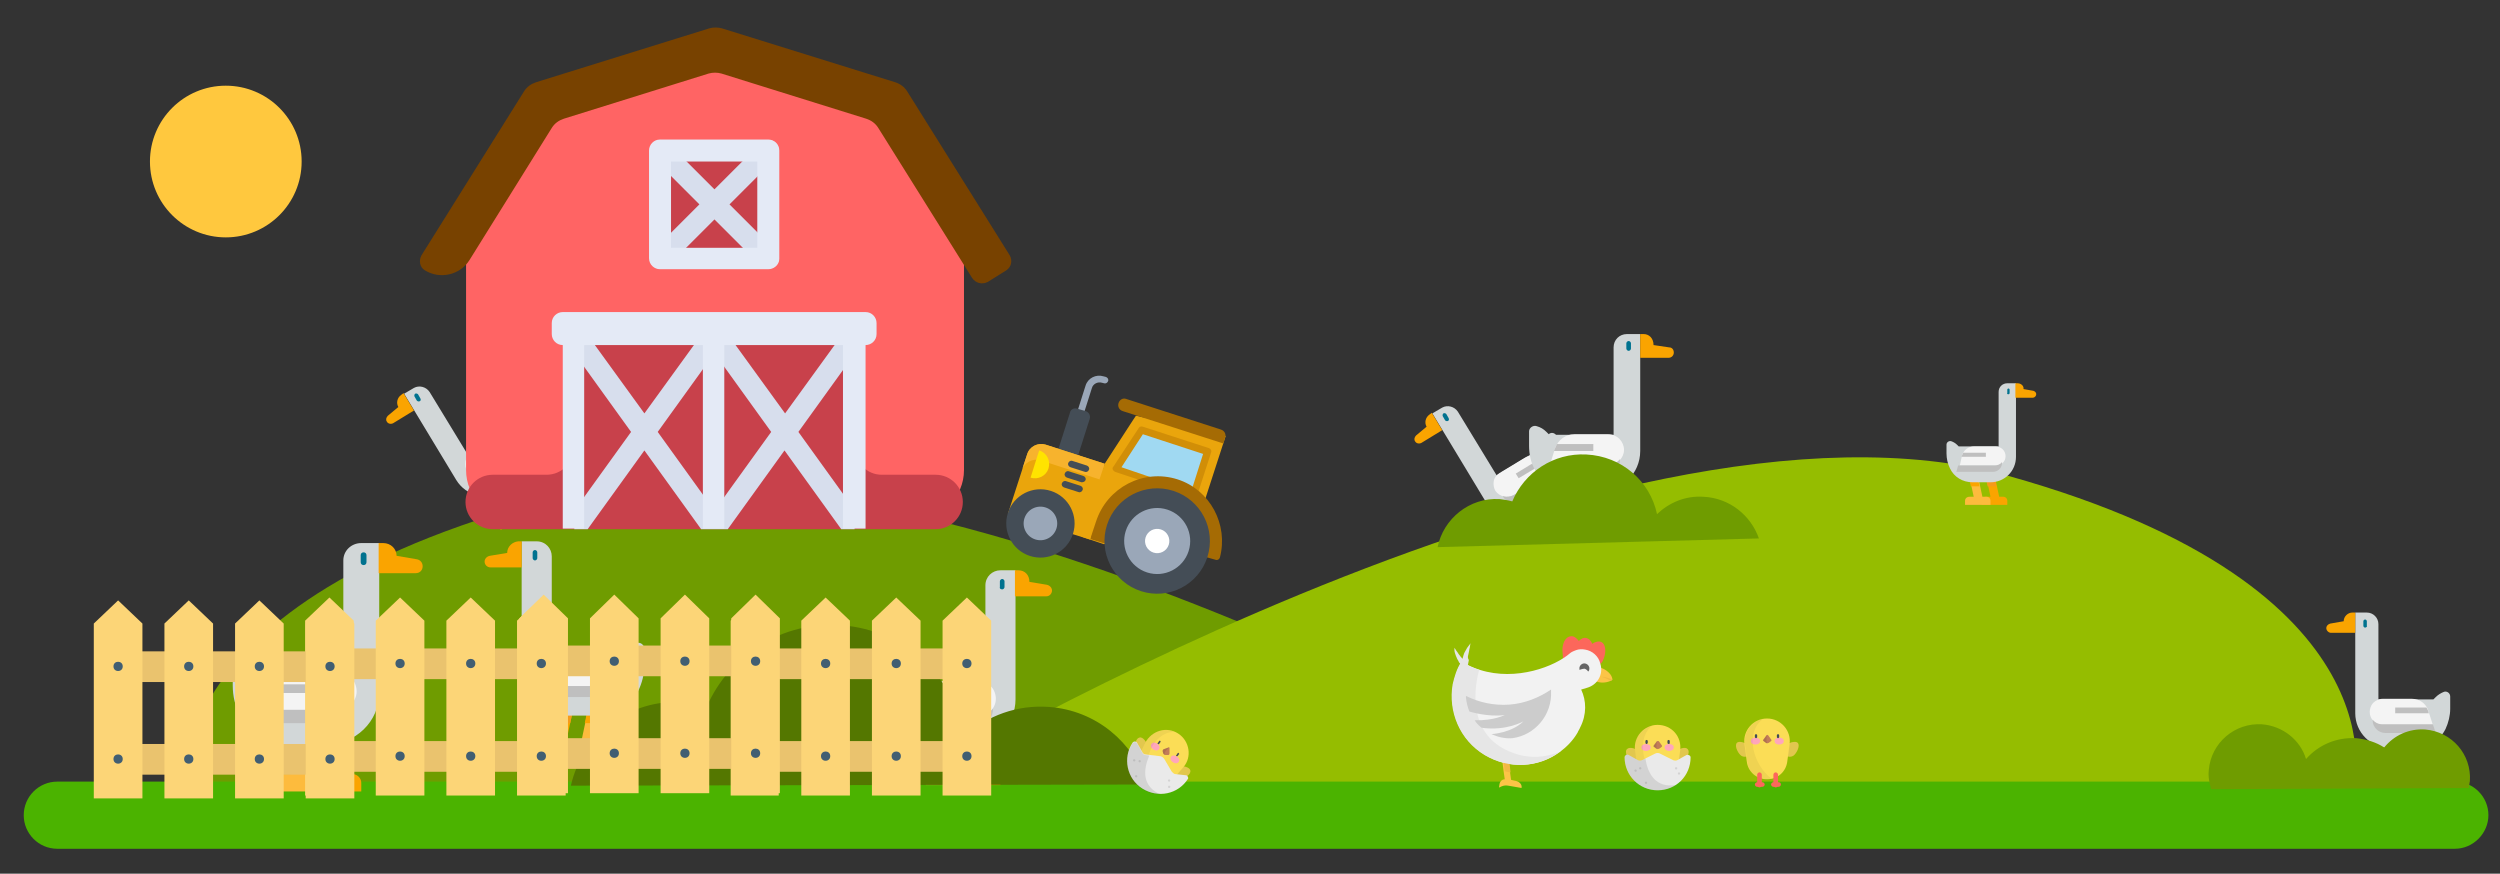 <?xml version="1.0" encoding="utf-8"?>
<!-- Generator: Adobe Illustrator 20.1.0, SVG Export Plug-In . SVG Version: 6.00 Build 0)  -->
<svg version="1.1" id="Слой_1" xmlns="http://www.w3.org/2000/svg" xmlns:xlink="http://www.w3.org/1999/xlink" x="0px" y="0px"
	 viewBox="0 0 431.8 150.9" style="enable-background:new 0 0 431.8 150.9;" xml:space="preserve">
<rect x="0" y="0" width="431.8" height="150.9" fill="#333333" stroke="none"/>
<style type="text/css">
	.st0{fill:#6F9C00;}
	.st1{fill:#FAA400;}
	.st2{fill:#F59A1B;}
	.st3{fill:#FDBB3D;}
	.st4{fill:#D2D7D8;}
	.st5{fill:#F4F4F4;}
	.st6{fill:#BFBFBF;}
	.st7{fill:#00728F;}
	.st8{fill:#95BD00;}
	.st9{fill:#4BB300;}
	.st10{fill:#FF6464;}
	.st11{fill:#C8414B;}
	.st12{fill:#784200;}
	.st13{fill:#D7DEED;}
	.st14{fill:#E4EAF6;}
	.st15{fill:#9AA7B8;}
	.st16{fill:#444D56;}
	.st17{fill:#EAA50C;}
	.st18{fill:#A0D9F2;}
	.st19{fill:#D18E07;}
	.st20{fill:#A56B04;}
	.st21{fill:#F7B32D;}
	.st22{fill:#FFFFFF;}
	.st23{fill:#FFE300;}
	.st24{fill:#547700;}
	.st25{fill:#EAC36E;}
	.st26{fill:#FCD577;}
	.st27{fill:#415E72;}
	.st28{fill:#FCC447;}
	.st29{fill:#FC675B;}
	.st30{fill:#F2F2F2;}
	.st31{fill:#F2B844;}
	.st32{fill:#E6E6E6;}
	.st33{fill:#CCCCCC;}
	.st34{fill:#666666;}
	.st35{fill:#FBDD56;}
	.st36{opacity:0.1;enable-background:new    ;}
	.st37{fill:#FFA6BB;}
	.st38{fill:#414B58;}
	.st39{opacity:5.000000e-02;enable-background:new    ;}
	.st40{fill:#EAEAEA;}
	.st41{opacity:0.1;}
	.st42{fill:#C27C59;}
	.st43{fill:#FFC83E;}
</style>
<path class="st0" d="M32.1,141c0,0-9.7-34.6,59.6-54s192.6,55.4,192.6,55.4L32.1,141z"/>
<g>
	<path class="st1" d="M89.6,87.3l-0.8,0.5l-2.3-6.7l-1.7,1l2.3,6.7l-0.8,0.5c-0.5,0.3-0.6,0.9-0.3,1.4l0.5,0.8l5.1-3.1l-0.5-0.8
		C90.7,87.2,90.1,87.1,89.6,87.3z"/>
	<path class="st2" d="M87.9,85.5l-1.5-4.3l-1.7,1l1.5,4.3L87.9,85.5z"/>
	<path class="st3" d="M93,85.3l-0.8,0.5l-2.3-6.7l-1.7,1l2.3,6.7l-0.8,0.5c-0.5,0.3-0.6,0.9-0.3,1.4l0.5,0.8l5.1-3.1l-0.5-0.8
		C94.1,85.2,93.5,85,93,85.3z"/>
	<path class="st1" d="M91.3,83.4l-1.5-4.3l-1.7,1l1.5,4.3L91.3,83.4z"/>
	<path class="st4" d="M80.9,78.7l-6.7-11c-0.6-0.9-1.8-1.2-2.7-0.7l-1.7,1l9,14.9c1.7,2.8,5.4,3.7,8.2,2l3.6-2.2
		c1.9-1.2,3-3.3,2.8-5.6c-0.1-1.2-0.5-2.4-1.1-3.5l-1.1-1.8c-0.3-0.5-1-0.6-1.4-0.1c-0.4,0.4-0.6,0.9-0.8,1.5l-0.1,0.6L80.9,78.7z"
		/>
	<path class="st5" d="M91.2,77.6l-7.4,4.5c-1,0.6-2.4,0.3-3.1-0.7c-0.3-0.5-0.4-1.1-0.3-1.7c0.1-0.6,0.5-1.1,1-1.4l4.3-2.6
		c1.1-0.7,2.5-0.6,3.5,0.3L91.2,77.6z"/>
	<path class="st1" d="M68.8,70.3l-1.8,1.5c-0.3,0.3-0.4,0.7-0.2,1c0.2,0.4,0.7,0.5,1.1,0.3l3.6-2.2l-1.8-3l-0.4,0.3
		C68.6,68.7,68.4,69.6,68.8,70.3z"/>
	<g>
		<path class="st6" d="M88.8,75.6l-4.6,2.8l0.5,0.8l5-3L89.3,76C89.1,75.8,89,75.7,88.8,75.6z"/>
		<path class="st6" d="M90.5,77l0.8,0.6l-7.4,4.5c-0.6,0.3-1.3,0.4-1.9,0.2c0,0,0,0.1,0,0.1c0.6,1,2,1.4,3.1,0.7l7.4-4.5L90.5,77z"
			/>
	</g>
	<path class="st7" d="M72.5,69.3L72.5,69.3c-0.2,0.1-0.4,0-0.5-0.1l-0.4-0.7c-0.1-0.2,0-0.4,0.1-0.5l0,0c0.2-0.1,0.4,0,0.5,0.1
		l0.4,0.7C72.7,69,72.7,69.2,72.5,69.3z"/>
</g>
<g>
	<path class="st1" d="M267.2,90.8l-0.8,0.5l-2.3-6.7l-1.7,1l2.3,6.7l-0.8,0.5c-0.5,0.3-0.6,0.9-0.3,1.4L264,95l5.1-3.1l-0.5-0.8
		C268.3,90.6,267.7,90.5,267.2,90.8z"/>
	<path class="st2" d="M265.5,88.9l-1.5-4.3l-1.7,1l1.5,4.3L265.5,88.9z"/>
	<path class="st3" d="M270.6,88.7l-0.8,0.5l-2.3-6.7l-1.7,1l2.3,6.7l-0.8,0.5c-0.5,0.3-0.6,0.9-0.3,1.4l0.5,0.8l5.1-3.1l-0.5-0.8
		C271.7,88.6,271.1,88.4,270.6,88.7z"/>
	<path class="st1" d="M268.9,86.8l-1.5-4.3l-1.7,1l1.5,4.3L268.9,86.8z"/>
	<path class="st4" d="M258.5,82.1l-6.7-11c-0.6-0.9-1.8-1.2-2.7-0.7l-1.7,1l9,14.9c1.7,2.8,5.4,3.7,8.2,2l3.6-2.2
		c1.9-1.2,3-3.3,2.8-5.6c-0.1-1.2-0.5-2.4-1.1-3.5l-1.1-1.8c-0.3-0.5-1-0.6-1.4-0.1c-0.4,0.4-0.6,0.9-0.8,1.5l-0.1,0.6L258.5,82.1z"
		/>
	<path class="st5" d="M268.8,81l-7.4,4.5c-1,0.6-2.4,0.3-3.1-0.7c-0.3-0.5-0.4-1.1-0.3-1.7c0.1-0.6,0.5-1.1,1-1.4l4.3-2.6
		c1.1-0.7,2.5-0.6,3.5,0.3L268.8,81z"/>
	<path class="st1" d="M246.4,73.7l-1.8,1.5c-0.3,0.3-0.4,0.7-0.2,1c0.2,0.4,0.7,0.5,1.1,0.3l3.6-2.2l-1.8-3l-0.4,0.3
		C246.2,72.1,246,73,246.4,73.7z"/>
	<g>
		<path class="st6" d="M266.4,79l-4.6,2.8l0.5,0.8l5-3l-0.4-0.3C266.7,79.3,266.6,79.1,266.4,79z"/>
		<path class="st6" d="M268.1,80.4l0.8,0.6l-7.4,4.5c-0.6,0.3-1.3,0.4-1.9,0.2c0,0,0,0.1,0,0.1c0.6,1,2,1.4,3.1,0.7l7.4-4.5
			L268.1,80.4z"/>
	</g>
	<path class="st7" d="M250.1,72.7L250.1,72.7c-0.2,0.1-0.4,0-0.5-0.1l-0.4-0.7c-0.1-0.2,0-0.4,0.1-0.5l0,0c0.2-0.1,0.4,0,0.5,0.1
		l0.4,0.7C250.3,72.4,250.3,72.6,250.1,72.7z"/>
</g>
<path class="st8" d="M406.5,136.2c0,0,9.7-34.6-59.6-54s-192.6,55.4-192.6,55.4L406.5,136.2z"/>
<path class="st9" d="M424,146.6H9.9c-3.2,0-5.8-2.6-5.8-5.8v0c0-3.2,2.6-5.8,5.8-5.8H424c3.2,0,5.8,2.6,5.8,5.8v0
	C429.8,143.9,427.2,146.6,424,146.6z"/>
<path class="st10" d="M165.4,35.4l-8.6-16.5c-1.1-2.1-3-3.6-5.2-4.2l-26.1-6.8c-1.4-0.4-2.8-0.4-4.2,0l-26.1,6.8
	c-2.3,0.6-4.2,2.1-5.2,4.2l-8.6,16.5c-0.6,1.2-0.9,2.5-0.9,3.8v42c0,4.6,3.7,8.3,8.3,8.3h69.4c4.6,0,8.3-3.7,8.3-8.3v-42
	C166.3,37.9,166,36.6,165.4,35.4z"/>
<g>
	<rect x="114" y="26" class="st11" width="18.7" height="18.7"/>
	<path class="st11" d="M147.7,77.3V62.4c0-2.6-2.1-4.7-4.7-4.7h-39.2c-2.6,0-4.7,2.1-4.7,4.7v14.9c0,2.6-2.1,4.7-4.7,4.7h-9.3
		c-2.6,0-4.7,2.1-4.7,4.7v0c0,2.6,2.1,4.7,4.7,4.7h76.5c2.6,0,4.7-2.1,4.7-4.7v0c0-2.6-2.1-4.7-4.7-4.7h-9.3
		C149.7,82,147.7,79.9,147.7,77.3z"/>
</g>
<path class="st12" d="M167.9,48l-16.2-25.9c-0.5-0.8-1.2-1.3-2.1-1.6l-25-7.8c-0.7-0.2-1.5-0.2-2.2,0l-25,7.8
	c-0.9,0.3-1.6,0.8-2.1,1.6L81.1,44.9c-1.6,2.6-5.1,3.4-7.7,1.8l0,0c-0.9-0.5-1.1-1.7-0.6-2.6l17.7-28.3c0.5-0.8,1.2-1.3,2.1-1.6
	l29.9-9.3c0.7-0.2,1.5-0.2,2.2,0l29.9,9.3c0.9,0.3,1.6,0.8,2.1,1.6l17.7,28.3c0.5,0.9,0.3,2-0.6,2.6l-3.2,2
	C169.6,49.2,168.5,48.9,167.9,48z"/>
<g>
	<path class="st13" d="M147.7,88.2l-9.8-13.6l9.8-13.6v-3.4h-2.1l-10,13.8l-10-13.8h-4.3l-10,13.8l-10-13.8h-2.1v3.4l9.8,13.6
		l-9.8,13.6v3.2h2.3l9.8-13.6l9.8,13.6h4.6l9.8-13.6l9.8,13.6h2.3L147.7,88.2L147.7,88.2z M123.4,88.2l-9.8-13.6l9.8-13.6l9.8,13.6
		L123.4,88.2z"/>
	<path class="st13" d="M126,35.3l8-8c0.7-0.7,0.7-1.9,0-2.6s-1.9-0.7-2.6,0l-8,8l-8-8c-0.7-0.7-1.9-0.7-2.6,0
		c-0.7,0.7-0.7,1.9,0,2.6l8,8l-8,8c-0.7,0.7-0.7,1.9,0,2.6c0.4,0.4,0.8,0.5,1.3,0.5c0.5,0,1-0.2,1.3-0.5l8-8l8,8
		c0.4,0.4,0.8,0.5,1.3,0.5c0.5,0,1-0.2,1.3-0.5c0.7-0.7,0.7-1.9,0-2.6L126,35.3z"/>
</g>
<g>
	<path class="st14" d="M132.7,46.5H114c-1,0-1.9-0.8-1.9-1.9V26c0-1,0.8-1.9,1.9-1.9h18.7c1,0,1.9,0.8,1.9,1.9v18.7
		C134.6,45.7,133.7,46.5,132.7,46.5z M115.9,42.8h14.9V27.9h-14.9V42.8z"/>
	<path class="st14" d="M149.5,91.3V59.6c1,0,1.9-0.8,1.9-1.9v-1.9c0-1-0.8-1.9-1.9-1.9H97.2c-1,0-1.9,0.8-1.9,1.9v1.9
		c0,1,0.8,1.9,1.9,1.9v31.7h3.7V59.6h20.5v31.7h3.7V59.6h20.5v31.7H149.5z"/>
</g>
<g>
	<path class="st1" d="M413.8,132.6h-1l1.5-6.9h-2l-1.5,6.9h-1c-0.5,0-1,0.4-1,1v1h6v-1C414.7,133.1,414.3,132.6,413.8,132.6z"/>
	<path class="st2" d="M413.3,130.1l1-4.5h-2l-1,4.5H413.3z"/>
	<path class="st3" d="M417.7,132.6h-1l1.5-6.9h-2l-1.5,6.9h-1c-0.5,0-1,0.4-1,1v1h6v-1C418.7,133.1,418.3,132.6,417.7,132.6z"/>
	<path class="st1" d="M417.3,130.1l1-4.5h-2l-1,4.5H417.3z"/>
	<path class="st4" d="M410.8,120.7v-12.9c0-1.1-0.9-2-2-2h-2v17.4c0,3.3,2.7,6,6,6h4.3c2.3,0,4.3-1.3,5.3-3.3
		c0.5-1.1,0.8-2.3,0.8-3.5v-2.1c0-0.6-0.6-1-1.1-0.8c-0.5,0.2-1,0.5-1.4,0.9l-0.4,0.4H410.8z"/>
	<path class="st5" d="M420.2,125.2h-8.7c-1.2,0-2.2-1-2.2-2.2c0-0.6,0.2-1.2,0.6-1.6c0.4-0.4,1-0.7,1.6-0.7h5.1c1.3,0,2.4,0.8,2.8,2
		L420.2,125.2z"/>
	<path class="st1" d="M404.8,107.3l-2.3,0.4c-0.4,0.1-0.7,0.4-0.7,0.8c0,0.4,0.4,0.8,0.8,0.8h4.2v-3.5h-0.5
		C405.5,105.8,404.8,106.5,404.8,107.3z"/>
	<g>
		<path class="st6" d="M419.1,122.2h-5.4v1h5.8l-0.1-0.4C419.3,122.6,419.2,122.4,419.1,122.2z"/>
		<path class="st6" d="M419.9,124.2l0.3,0.9h-8.7c-0.7,0-1.3-0.3-1.7-0.8c0,0,0,0.1,0,0.1c0,1.2,1,2.2,2.2,2.2h8.7L419.9,124.2z"/>
	</g>
	<path class="st7" d="M408.5,108.4L408.5,108.4c-0.2,0-0.3-0.2-0.3-0.3v-0.8c0-0.2,0.2-0.3,0.3-0.3l0,0c0.2,0,0.3,0.2,0.3,0.3v0.8
		C408.9,108.2,408.7,108.4,408.5,108.4z"/>
</g>
<g>
	<path class="st1" d="M274,90.1v1.2h7v-1.2c0-0.6-0.5-1.2-1.2-1.2h-1.2l-1.7-8.1h-2.3l1.7,8.1h-1.2C274.5,89,274,89.5,274,90.1z"/>
	<path class="st2" d="M278,86.1l-1.1-5.2h-2.3l1.1,5.2H278z"/>
	<path class="st3" d="M269.4,90.1v1.2h7v-1.2c0-0.6-0.5-1.2-1.2-1.2H274l-1.7-8.1H270l1.7,8.1h-1.2C269.9,89,269.4,89.5,269.4,90.1z
		"/>
	<path class="st1" d="M273.4,86.1l-1.1-5.2H270l1.1,5.2H273.4z"/>
	<path class="st4" d="M267.6,75.1l-0.5-0.5c-0.5-0.5-1-0.8-1.7-1c-0.6-0.2-1.3,0.3-1.3,0.9v2.5c0,1.4,0.3,2.9,1,4.1
		c1.2,2.4,3.6,3.8,6.2,3.8h5c3.8,0,7-3.1,7-7V57.7H281c-1.3,0-2.3,1-2.3,2.3v15.1H267.6z"/>
	<path class="st5" d="M268.6,77.4c0.5-1.4,1.8-2.4,3.3-2.4h5.9c0.7,0,1.4,0.3,1.9,0.8c0.5,0.5,0.8,1.2,0.8,1.9
		c0,1.4-1.2,2.6-2.6,2.6h-10.2L268.6,77.4z"/>
	<path class="st1" d="M283.9,57.7h-0.6v4.1h4.9c0.5,0,0.9-0.4,0.9-0.9c0-0.5-0.3-0.9-0.8-0.9l-2.7-0.4
		C285.6,58.4,284.8,57.7,283.9,57.7z"/>
	<g>
		<path class="st6" d="M268.6,77.4l-0.2,0.5h6.8v-1.2h-6.3C268.8,77,268.7,77.2,268.6,77.4z"/>
		<path class="st6" d="M267,82h10.2c1.4,0,2.6-1.2,2.6-2.6c0,0,0-0.1,0-0.1c-0.5,0.6-1.2,1-2,1h-10.2l0.4-1.1L267,82z"/>
	</g>
	<path class="st7" d="M281.3,60.6L281.3,60.6c0.2,0,0.4-0.2,0.4-0.4v-0.9c0-0.2-0.2-0.4-0.4-0.4l0,0c-0.2,0-0.4,0.2-0.4,0.4v0.9
		C280.9,60.4,281.1,60.6,281.3,60.6z"/>
</g>
<g>
	<path class="st1" d="M165.1,134.3v1.3h7.7v-1.3c0-0.7-0.6-1.3-1.3-1.3h-1.3l-1.9-9h-2.6l1.9,9h-1.3
		C165.6,133,165.1,133.6,165.1,134.3z"/>
	<path class="st2" d="M169.5,129.8l-1.2-5.8h-2.6l1.2,5.8H169.5z"/>
	<path class="st3" d="M159.9,134.3v1.3h7.7v-1.3c0-0.7-0.6-1.3-1.3-1.3h-1.3l-1.9-9h-2.6l1.9,9h-1.3
		C160.5,133,159.9,133.6,159.9,134.3z"/>
	<path class="st1" d="M164.4,129.8l-1.2-5.8h-2.6l1.2,5.8H164.4z"/>
	<path class="st4" d="M158,117.7l-0.6-0.6c-0.5-0.5-1.2-0.9-1.8-1.1c-0.7-0.2-1.4,0.3-1.4,1v2.7c0,1.6,0.4,3.1,1.1,4.6
		c1.3,2.6,4,4.2,6.9,4.2h5.5c4.2,0,7.7-3.4,7.7-7.7V98.5h-2.6c-1.4,0-2.6,1.1-2.6,2.6v16.6H158z"/>
	<path class="st5" d="M159.1,120.3c0.5-1.6,2-2.6,3.6-2.6h6.5c0.8,0,1.5,0.3,2,0.9c0.5,0.5,0.8,1.3,0.8,2.1c0,1.6-1.3,2.9-2.9,2.9
		H158L159.1,120.3z"/>
	<path class="st1" d="M175.9,98.5h-0.6v4.5h5.4c0.6,0,1-0.5,1-1c0-0.5-0.4-0.9-0.9-1l-3-0.5C177.8,99.3,177,98.5,175.9,98.5z"/>
	<g>
		<path class="st6" d="M159.1,120.3l-0.2,0.6h7.5v-1.3h-6.9C159.3,119.8,159.1,120.1,159.1,120.3z"/>
		<path class="st6" d="M157.4,125.4h11.2c1.6,0,2.9-1.3,2.9-2.9c0,0,0-0.1,0-0.1c-0.5,0.7-1.4,1.1-2.2,1.1H158l0.4-1.2L157.4,125.4z
			"/>
	</g>
	<path class="st7" d="M173.1,101.8L173.1,101.8c0.2,0,0.4-0.2,0.4-0.4v-1c0-0.2-0.2-0.4-0.4-0.4l0,0c-0.2,0-0.4,0.2-0.4,0.4v1
		C172.6,101.6,172.8,101.8,173.1,101.8z"/>
</g>
<g>
	<path class="st1" d="M53.2,135.2v1.5h9.2v-1.5c0-0.8-0.7-1.5-1.5-1.5h-1.5L57,123.4h-3.1l2.3,10.3h-1.5
		C53.9,133.7,53.2,134.4,53.2,135.2z"/>
	<path class="st2" d="M58.5,130l-1.5-6.6h-3.1l1.5,6.6H58.5z"/>
	<path class="st3" d="M47.1,135.2v1.5h9.2v-1.5c0-0.8-0.7-1.5-1.5-1.5h-1.5l-2.3-10.3h-3.1l2.3,10.3h-1.5
		C47.7,133.7,47.1,134.4,47.1,135.2z"/>
	<path class="st1" d="M52.4,130l-1.5-6.6h-3.1l1.5,6.6H52.4z"/>
	<path class="st4" d="M44.8,116l-0.7-0.6c-0.6-0.6-1.4-1-2.2-1.3c-0.8-0.3-1.7,0.3-1.7,1.2v3.1c0,1.8,0.4,3.6,1.3,5.3
		c1.6,3,4.7,4.9,8.2,4.9h6.6c5.1,0,9.2-4,9.2-8.9V93.8h-3.1c-1.7,0-3.1,1.3-3.1,3V116H44.8z"/>
	<path class="st5" d="M46,119c0.6-1.8,2.4-3,4.4-3h7.8c0.9,0,1.8,0.4,2.4,1c0.6,0.6,1,1.5,1,2.4c0,1.8-1.6,3.3-3.4,3.3H44.8L46,119z
		"/>
	<path class="st1" d="M66.2,93.8h-0.8V99h6.4c0.7,0,1.2-0.5,1.2-1.2c0-0.6-0.4-1.1-1-1.2L68.5,96C68.5,94.8,67.5,93.8,66.2,93.8z"/>
	<g>
		<path class="st6" d="M46,119l-0.2,0.7h8.9v-1.5h-8.3C46.2,118.5,46.1,118.7,46,119z"/>
		<path class="st6" d="M44,124.9h13.4c1.9,0,3.4-1.5,3.4-3.3c0-0.1,0-0.1,0-0.2c-0.6,0.8-1.6,1.2-2.7,1.2H44.8l0.5-1.4L44,124.9z"/>
	</g>
	<path class="st7" d="M62.8,97.6L62.8,97.6c0.3,0,0.5-0.2,0.5-0.5v-1.2c0-0.3-0.2-0.5-0.5-0.5h0c-0.3,0-0.5,0.2-0.5,0.5v1.2
		C62.3,97.4,62.5,97.6,62.8,97.6z"/>
</g>
<g>
	<path class="st1" d="M342.3,86.5v0.7h4.4v-0.7c0-0.4-0.3-0.7-0.7-0.7h-0.7l-1.1-5.1h-1.5l1.1,5.1H343
		C342.6,85.8,342.3,86.1,342.3,86.5z"/>
	<path class="st2" d="M344.8,84l-0.7-3.3h-1.5l0.7,3.3H344.8z"/>
	<path class="st3" d="M339.4,86.5v0.7h4.4v-0.7c0-0.4-0.3-0.7-0.7-0.7h-0.7l-1.1-5.1h-1.5l1.1,5.1h-0.7
		C339.7,85.8,339.4,86.1,339.4,86.5z"/>
	<path class="st1" d="M341.9,84l-0.7-3.3h-1.5l0.7,3.3H341.9z"/>
	<path class="st4" d="M338.3,77.1l-0.3-0.3c-0.3-0.3-0.7-0.5-1-0.6c-0.4-0.1-0.8,0.2-0.8,0.6v1.5c0,0.9,0.2,1.8,0.6,2.6
		c0.7,1.5,2.2,2.4,3.9,2.4h3.1c2.4,0,4.4-1.9,4.4-4.4V66.2h-1.5c-0.8,0-1.5,0.6-1.5,1.5v9.4H338.3z"/>
	<path class="st5" d="M338.9,78.6c0.3-0.9,1.1-1.5,2.1-1.5h3.7c0.4,0,0.9,0.2,1.2,0.5c0.3,0.3,0.5,0.7,0.5,1.2
		c0,0.9-0.7,1.6-1.6,1.6h-6.3L338.9,78.6z"/>
	<path class="st1" d="M348.5,66.2h-0.4v2.5h3c0.3,0,0.6-0.3,0.6-0.6c0-0.3-0.2-0.5-0.5-0.6l-1.7-0.3
		C349.6,66.7,349.1,66.2,348.5,66.2z"/>
	<g>
		<path class="st6" d="M338.9,78.6l-0.1,0.3h4.2v-0.7h-3.9C339,78.3,339,78.5,338.9,78.6z"/>
		<path class="st6" d="M337.9,81.5h6.3c0.9,0,1.6-0.7,1.6-1.6c0,0,0-0.1,0-0.1c-0.3,0.4-0.8,0.6-1.3,0.6h-6.3l0.2-0.7L337.9,81.5z"
			/>
	</g>
	<path class="st7" d="M346.9,68.1L346.9,68.1c0.1,0,0.2-0.1,0.2-0.2v-0.6c0-0.1-0.1-0.2-0.2-0.2l0,0c-0.1,0-0.2,0.1-0.2,0.2v0.6
		C346.6,68,346.7,68.1,346.9,68.1z"/>
</g>
<g>
	<path class="st1" d="M99.1,128.1h-1.3l1.9-9h-2.6l-1.9,9H94c-0.7,0-1.3,0.6-1.3,1.3v1.3h7.7v-1.3
		C100.4,128.7,99.8,128.1,99.1,128.1z"/>
	<path class="st2" d="M98.5,124.9l1.2-5.8h-2.6l-1.2,5.8H98.5z"/>
	<path class="st3" d="M104.2,128.1H103l1.9-9h-2.6l-1.9,9h-1.3c-0.7,0-1.3,0.6-1.3,1.3v1.3h7.7v-1.3
		C105.5,128.7,104.9,128.1,104.2,128.1z"/>
	<path class="st1" d="M103.6,124.9l1.2-5.8h-2.6l-1.2,5.8H103.6z"/>
	<path class="st4" d="M95.3,112.7V96.1c0-1.4-1.1-2.6-2.6-2.6h-2.6v22.4c0,4.2,3.4,7.7,7.7,7.7h5.5c2.9,0,5.6-1.6,6.9-4.2
		c0.7-1.4,1.1-3,1.1-4.6v-2.7c0-0.7-0.7-1.3-1.4-1c-0.7,0.2-1.3,0.6-1.8,1.1l-0.6,0.6H95.3z"/>
	<path class="st5" d="M107.4,118.5H96.2c-1.6,0-2.9-1.3-2.9-2.9c0-0.8,0.3-1.5,0.8-2.1c0.5-0.5,1.3-0.9,2-0.9h6.5
		c1.7,0,3.1,1.1,3.6,2.6L107.4,118.5z"/>
	<path class="st1" d="M87.6,95.5l-3,0.5c-0.5,0.1-0.9,0.5-0.9,1c0,0.6,0.5,1,1,1h5.4v-4.5h-0.6C88.5,93.6,87.6,94.4,87.6,95.5z"/>
	<g>
		<path class="st6" d="M106.1,114.7h-6.9v1.3h7.5l-0.2-0.6C106.3,115.1,106.2,114.9,106.1,114.7z"/>
		<path class="st6" d="M107,117.3l0.4,1.2H96.2c-0.9,0-1.7-0.4-2.2-1.1c0,0,0,0.1,0,0.1c0,1.6,1.3,2.9,2.9,2.9h11.2L107,117.3z"/>
	</g>
	<path class="st7" d="M92.4,96.8L92.4,96.8c-0.2,0-0.4-0.2-0.4-0.4v-1c0-0.2,0.2-0.4,0.4-0.4l0,0c0.2,0,0.4,0.2,0.4,0.4v1
		C92.8,96.6,92.6,96.8,92.4,96.8z"/>
</g>
<g>
	<path class="st15" d="M186.6,71.4c-0.3-0.1-0.5-0.4-0.4-0.7l1.3-4.1c0.4-1.3,1.8-2,3.1-1.6l0.4,0.1c0.3,0.1,0.5,0.4,0.4,0.7
		s-0.4,0.5-0.7,0.4l-0.4-0.1c-0.7-0.2-1.5,0.2-1.7,0.9l-1.3,4.1C187.2,71.3,186.9,71.5,186.6,71.4z"/>
	<path class="st16" d="M187.5,71l-1.4-0.4c-0.6-0.2-1.2,0.1-1.3,0.7l-2.1,6.6l3.4,1.1l2.1-6.6C188.4,71.8,188.1,71.2,187.5,71z"/>
	<polygon class="st17" points="211.7,75.3 208.2,86.1 190.7,94 186.8,92.7 190.8,80.1 195.6,72.7 196.2,71.8 	"/>
	<polyline class="st18" points="197.6,82.6 192.8,81 197.2,74.3 208.6,78 206.4,84.5 	"/>
	<path class="st19" d="M206,85.9l-8.6-2.8c0,0,0,0,0,0l-4.8-1.6c-0.2-0.1-0.3-0.2-0.4-0.4c-0.1-0.2,0-0.4,0.1-0.5l4.4-6.7
		c0.1-0.2,0.4-0.3,0.7-0.2l11.4,3.7c0.3,0.1,0.5,0.4,0.4,0.7l-2.4,7.4C206.6,85.9,206.3,86,206,85.9z M197.8,82.1l8,2.6l2-6.3
		L197.4,75l-3.7,5.7L197.8,82.1z"/>
	<path class="st20" d="M208.6,96.3l1.4,0.4c0.3,0.1,0.6-0.1,0.7-0.4c1.5-5.7-1.7-11.7-7.3-13.5c-5.9-1.9-12.2,1.4-14.1,7.3l-1,3l0,0
		l4.8,1.5"/>
	<path class="st17" d="M185.4,92.3l2.9,0.9l2.5-13.1l-10.2-3.3c-1.3-0.4-2.8,0.3-3.2,1.7l-3.3,10.2"/>
	<path class="st21" d="M180.6,76.8c-1.3-0.4-2.8,0.3-3.2,1.7l-0.9,2.7c0.4-1.3,1.9-2.1,3.2-1.7l10.2,3.3l0.9-2.7L180.6,76.8
		L180.6,76.8z"/>
	
		<ellipse transform="matrix(0.307 -0.952 0.952 0.307 49.488 255.045)" class="st16" cx="199.9" cy="93.5" rx="9.1" ry="9.1"/>
	
		<ellipse transform="matrix(0.307 -0.952 0.952 0.307 49.488 255.045)" class="st15" cx="199.9" cy="93.5" rx="5.7" ry="5.7"/>
	
		<ellipse transform="matrix(0.307 -0.952 0.952 0.307 49.488 255.045)" class="st22" cx="199.9" cy="93.5" rx="2.1" ry="2.1"/>
	
		<ellipse transform="matrix(0.307 -0.952 0.952 0.307 38.474 233.73)" class="st16" cx="179.7" cy="90.4" rx="5.9" ry="5.9"/>
	
		<ellipse transform="matrix(0.307 -0.952 0.952 0.307 38.474 233.73)" class="st15" cx="179.7" cy="90.4" rx="2.9" ry="2.9"/>
	<path class="st20" d="M194.5,68.9l16.4,5.3c0.6,0.2,0.9,0.8,0.7,1.4l-0.3,1L193.9,71c-0.6-0.2-0.9-0.8-0.7-1.4l0,0
		C193.4,69,194,68.7,194.5,68.9z"/>
	<path class="st23" d="M178,82.5c1.3,0.4,2.7-0.3,3.1-1.6c0.4-1.3-0.3-2.7-1.6-3.1C179.5,77.7,178,82.5,178,82.5z"/>
	<g>
		<path class="st16" d="M187.4,81.5l-2.5-0.8c-0.3-0.1-0.5-0.4-0.4-0.7c0.1-0.3,0.4-0.5,0.7-0.4l2.5,0.8c0.3,0.1,0.5,0.4,0.4,0.7
			S187.7,81.6,187.4,81.5z"/>
		<path class="st16" d="M186.8,83.3l-2.5-0.8c-0.3-0.1-0.5-0.4-0.4-0.7s0.4-0.5,0.7-0.4l2.5,0.8c0.3,0.1,0.5,0.4,0.4,0.7
			C187.4,83.2,187.1,83.3,186.8,83.3z"/>
		<path class="st16" d="M186.3,85l-2.5-0.8c-0.3-0.1-0.5-0.4-0.4-0.7c0.1-0.3,0.4-0.5,0.7-0.4l2.5,0.8c0.3,0.1,0.5,0.4,0.4,0.7
			S186.6,85.1,186.3,85z"/>
	</g>
</g>
<path class="st0" d="M303.8,93c-1.4-4-5.1-7-9.6-7.2c-3.1-0.2-5.9,1-8,3c-1.2-5.7-6.1-10-12.2-10.3c-5.7-0.3-10.7,3.1-12.8,8.1
	c-0.7-0.2-1.4-0.3-2.2-0.4c-5.2-0.3-9.7,3.4-10.7,8.3L303.8,93z"/>
<path class="st24" d="M198.1,135.5c-2.3-7.3-8.8-12.8-16.9-13.4c-5.5-0.4-10.7,1.5-14.5,5c-1.9-10.2-10.5-18.3-21.3-19.1
	c-10.2-0.8-19.4,5.1-23.3,14c-1.3-0.4-2.6-0.6-4-0.7c-9.3-0.7-17.5,5.6-19.5,14.4L198.1,135.5z"/>
<path class="st0" d="M426.4,136.1c0.1-0.4,0.1-0.8,0.2-1.2c0.3-4.6-3.1-8.5-7.7-8.9c-2.8-0.2-5.4,1-7.1,3.1c-1.4-0.9-3-1.4-4.8-1.6
	c-3.5-0.2-6.6,1.2-8.7,3.6c-1-3.3-4-5.7-7.6-6c-4.7-0.3-8.8,3.2-9.2,7.9c-0.1,0.8,0,1.7,0.2,2.5c0.1,0.3,0.1,0.5,0.2,0.8
	L426.4,136.1z"/>
<g>
	<rect x="131.5" y="112" class="st25" width="34.7" height="5.3"/>
	<rect x="131.5" y="128" class="st25" width="34.7" height="5.3"/>
</g>
<g>
	<polygon class="st26" points="134.5,107.2 130.4,103.2 126.2,107.2 126.2,137.4 134.5,137.4 	"/>
	<polygon class="st26" points="146.8,107.2 142.6,103.2 138.4,107.2 138.4,137.4 146.8,137.4 	"/>
	<polygon class="st26" points="159,107.2 154.8,103.2 150.6,107.2 150.6,137.4 159,137.4 	"/>
	<polygon class="st26" points="171.2,107.2 167,103.2 162.8,107.2 162.8,137.4 171.2,137.4 	"/>
</g>
<g>
	<circle class="st27" cx="167" cy="114.6" r="0.8"/>
	<circle class="st27" cx="167" cy="130.6" r="0.8"/>
	<circle class="st27" cx="154.8" cy="114.6" r="0.8"/>
	<circle class="st27" cx="154.8" cy="130.6" r="0.8"/>
	<circle class="st27" cx="142.6" cy="114.6" r="0.8"/>
	<circle class="st27" cx="142.6" cy="130.6" r="0.8"/>
	<circle class="st27" cx="130.4" cy="114.6" r="0.8"/>
	<circle class="st27" cx="130.4" cy="130.6" r="0.8"/>
</g>
<g>
	<rect x="95" y="111.5" class="st25" width="34.7" height="5.3"/>
	<rect x="95" y="127.5" class="st25" width="34.7" height="5.3"/>
</g>
<g>
	<polygon class="st26" points="98.1,106.8 93.9,102.7 89.7,106.8 89.7,137 98.1,137 	"/>
	<polygon class="st26" points="110.3,106.8 106.1,102.7 101.9,106.8 101.9,137 110.3,137 	"/>
	<polygon class="st26" points="122.5,106.8 118.3,102.7 114.1,106.8 114.1,137 122.5,137 	"/>
	<polygon class="st26" points="134.7,106.8 130.5,102.7 126.3,106.8 126.3,137 134.7,137 	"/>
</g>
<g>
	<circle class="st27" cx="130.5" cy="114.2" r="0.8"/>
	<circle class="st27" cx="130.5" cy="130.1" r="0.8"/>
	<circle class="st27" cx="118.3" cy="114.2" r="0.8"/>
	<circle class="st27" cx="118.3" cy="130.1" r="0.8"/>
	<circle class="st27" cx="106.1" cy="114.2" r="0.8"/>
	<circle class="st27" cx="106.1" cy="130.1" r="0.8"/>
	<circle class="st27" cx="93.9" cy="114.2" r="0.8"/>
	<circle class="st27" cx="93.9" cy="130.1" r="0.8"/>
</g>
<g>
	<rect x="58.1" y="112" class="st25" width="34.7" height="5.3"/>
	<rect x="58.1" y="128" class="st25" width="34.7" height="5.3"/>
</g>
<g>
	<polygon class="st26" points="61.1,107.2 56.9,103.2 52.7,107.2 52.7,137.4 61.1,137.4 	"/>
	<polygon class="st26" points="73.3,107.2 69.1,103.2 64.9,107.2 64.9,137.4 73.3,137.4 	"/>
	<polygon class="st26" points="85.5,107.2 81.3,103.2 77.1,107.2 77.1,137.4 85.5,137.4 	"/>
	<polygon class="st26" points="97.7,107.2 93.5,103.2 89.3,107.2 89.3,137.4 97.7,137.4 	"/>
</g>
<g>
	<circle class="st27" cx="93.5" cy="114.6" r="0.8"/>
	<circle class="st27" cx="93.5" cy="130.6" r="0.8"/>
	<circle class="st27" cx="81.3" cy="114.6" r="0.8"/>
	<circle class="st27" cx="81.3" cy="130.6" r="0.8"/>
	<circle class="st27" cx="69.1" cy="114.6" r="0.8"/>
	<circle class="st27" cx="69.1" cy="130.6" r="0.8"/>
	<circle class="st27" cx="56.9" cy="114.6" r="0.8"/>
	<circle class="st27" cx="56.9" cy="130.6" r="0.8"/>
</g>
<g>
	<rect x="21.6" y="112.5" class="st25" width="34.7" height="5.3"/>
	<rect x="21.6" y="128.5" class="st25" width="34.7" height="5.3"/>
</g>
<g>
	<polygon class="st26" points="24.6,107.7 20.4,103.7 16.2,107.7 16.2,137.9 24.6,137.9 	"/>
	<polygon class="st26" points="36.8,107.7 32.6,103.7 28.4,107.7 28.4,137.9 36.8,137.9 	"/>
	<polygon class="st26" points="49,107.7 44.8,103.7 40.6,107.7 40.6,137.9 49,137.9 	"/>
	<polygon class="st26" points="61.2,107.7 57,103.7 52.8,107.7 52.8,137.9 61.2,137.9 	"/>
</g>
<g>
	<circle class="st27" cx="57" cy="115.1" r="0.8"/>
	<circle class="st27" cx="57" cy="131.1" r="0.8"/>
	<circle class="st27" cx="44.8" cy="115.1" r="0.8"/>
	<circle class="st27" cx="44.8" cy="131.1" r="0.8"/>
	<circle class="st27" cx="32.6" cy="115.1" r="0.8"/>
	<circle class="st27" cx="32.6" cy="131.1" r="0.8"/>
	<circle class="st27" cx="20.4" cy="115.1" r="0.8"/>
	<circle class="st27" cx="20.4" cy="131.1" r="0.8"/>
</g>
<g>
	<g>
		<path class="st28" d="M262.8,136.1l-2.3-0.4c0,0,0,0,0,0c0,0,0,0,0,0c-0.5-0.1-1,0-1.5,0.3l-0.1,0l0.1-0.6
			c0.1-0.5,0.5-0.8,0.9-0.8l-0.2-1.4l-0.3-2.4c0-0.3,0.2-0.5,0.4-0.6c0.3,0,0.5,0.2,0.6,0.4l0.4,2.7l0.2,1.4l0.9,0.2
			C262.6,135.1,262.9,135.6,262.8,136.1z"/>
		<path class="st28" d="M278.5,117.4c0,0-0.1,0.1-0.3,0.2c-0.5,0.2-1.4,0.5-2.5,0.1l-0.3-2.3c0.1,0,1.3-0.1,1.2,0
			C276.5,115.3,278.4,116,278.5,117.4z"/>
	</g>
	<path class="st29" d="M270.1,115.6c0-0.1-0.2-2.6-0.2-2.7c-0.2-1.6,0.4-2.9,1.4-3c0.5-0.1,1,0.3,1.4,0.8c0.4-0.4,0.8-0.6,1.3-0.5
		c0.4,0.1,0.8,0.4,1,1c0.6-0.4,1.2-0.5,1.6-0.3c0.8,0.4,0.9,1.9,0.2,3.3c-0.1,0.2-0.2,0.3-0.3,0.4"/>
	<path class="st30" d="M274.1,118.8l-1,0.3c0.9,1.9,1,4.3-0.2,6.6c-0.1,0.3-0.3,0.5-0.4,0.8c-0.8,1.4-1.9,2.5-3.1,3.4
		c-3.7,2.7-8.7,3-12.9,0.5c-4.3-2.6-6.3-7.5-5.5-12.2c0.3-1.3,0.7-2.7,1.5-3.9c1,0.6,2.1,1.1,3.1,1.4c6.3,2,13-0.6,15.6-2.9
		c0.1-0.1,0.3-0.2,0.5-0.3c0.2-0.1,0.3-0.1,0.5-0.2c0.5-0.2,1.1-0.2,1.6-0.1c1.2,0.2,2.3,1.1,2.6,2.4
		C277,116.5,275.9,118.3,274.1,118.8z"/>
	<path class="st31" d="M260.9,133.4c-0.3,0-0.7-0.1-1-0.2l-0.3-2.4c0-0.3,0.2-0.5,0.4-0.6c0.3,0,0.5,0.2,0.6,0.4L260.9,133.4z"/>
	<g>
		<path class="st32" d="M269.3,129.9c-3.7,2.7-8.7,3-12.9,0.5c-4.3-2.6-6.3-7.5-5.5-12.2c0.3-1.3,0.7-2.7,1.5-3.9
			c1,0.6,2.1,1.1,3.1,1.4c0,0-3.6,11.1,6,14.4C264.3,131.1,267,130.8,269.3,129.9z"/>
		<path class="st32" d="M253.6,113.1c0.1-0.3,0.1-0.6,0.2-1c0.1-0.3,0.1-0.7,0.2-1c-0.1,0.1-0.2,0.3-0.3,0.4
			c-0.1,0.1-0.2,0.3-0.3,0.4c-0.2,0.3-0.3,0.6-0.5,0.9c-0.1,0.3-0.2,0.6-0.3,1c0,0,0,0,0,0c-0.1-0.2-0.3-0.3-0.4-0.5
			c-0.2-0.2-0.3-0.4-0.5-0.7c-0.2-0.2-0.3-0.5-0.5-0.7c0,0.3,0,0.6,0.1,0.9c0.1,0.3,0.2,0.6,0.3,0.8c0.1,0.3,0.3,0.5,0.4,0.8
			c0.1,0.1,0.2,0.2,0.3,0.4c0,0.1,0.1,0.1,0.1,0.2c0,0.1,0.1,0.1,0.2,0.2c0.1,0.1,0.2,0.1,0.3,0.2c0.3,0.1,0.5-0.1,0.6-0.4l0,0
			c0.1-0.3,0.1-0.6,0.2-1C253.5,113.7,253.5,113.4,253.6,113.1z"/>
	</g>
	<path class="st33" d="M267.9,119.4l0-0.3c-2.1,1.4-4.5,2.4-7.2,2.6c-2.7,0.2-5.3-0.4-7.5-1.5c0,0.1,0,0.2,0,0.3
		c0.1,0.9,0.3,1.7,0.6,2.4l0,0c0,0,3.2,1,6.1,0.6c0,0-1.9,1-5.2,0.9c0.3,0.5,0.7,0.9,1.2,1.3c4.3,0.6,7.2-1.1,7.2-1.1
		c-2,2-5.5,2.2-5.5,2.2l0,0c1.1,0.5,2.3,0.8,3.6,0.7C265.1,127,268.1,123.5,267.9,119.4z"/>
	<path class="st31" d="M278.5,117.4c0,0-0.1,0.1-0.3,0.2c-0.8-0.5-1.6-0.7-1.6-0.7C277.6,116.9,278.5,117.4,278.5,117.4z"/>
	<path class="st34" d="M273.7,115.5c0.3,0.1,0.5,0.3,0.6,0.5c0.1-0.1,0.2-0.2,0.2-0.4c0.1-0.4-0.2-0.9-0.7-1c-0.4-0.1-0.9,0.2-1,0.7
		c0,0.1,0,0.3,0,0.4C273.1,115.6,273.4,115.5,273.7,115.5z"/>
</g>
<g>
	<g>
		<path class="st35" d="M291.5,129.4c0.4,0.4,0,1.5-0.6,2.1c-0.4,0.4-1.1,0.4-1.6,0c-0.4-0.4-0.4-1.1,0-1.6
			C290,129.3,291.1,128.9,291.5,129.4z"/>
		<path class="st35" d="M281,129.4c-0.4,0.4,0,1.5,0.6,2.1c0.4,0.4,1.1,0.4,1.6,0c0.4-0.4,0.4-1.1,0-1.6
			C282.6,129.3,281.5,128.9,281,129.4z"/>
	</g>
	<path class="st36" d="M291.5,129.4c0.4,0.4,0,1.5-0.6,2.1c-0.4,0.4-1.1,0.4-1.6,0c-0.4-0.4-0.4-1.1,0-1.6
		C290,129.3,291.1,128.9,291.5,129.4z"/>
	<path class="st36" d="M281,129.4c-0.4,0.4,0,1.5,0.6,2.1c0.4,0.4,1.1,0.4,1.6,0c0.4-0.4,0.4-1.1,0-1.6
		C282.6,129.3,281.5,128.9,281,129.4z"/>
	<path class="st35" d="M286.3,125.2L286.3,125.2c-2.4,0-4.2,2.1-3.9,4.4l0.4,3c0.2,1.8,1.7,3.1,3.5,3.1l0,0c1.8,0,3.3-1.3,3.5-3.1
		l0.4-3C290.5,127.2,288.7,125.2,286.3,125.2z"/>
	<g>
		<ellipse class="st37" cx="284.3" cy="129.1" rx="0.8" ry="0.6"/>
		<ellipse class="st37" cx="288.3" cy="129.1" rx="0.8" ry="0.6"/>
	</g>
	<g>
		<path class="st38" d="M284.4,128.5c-0.1,0-0.2-0.1-0.2-0.2V128c0-0.1,0.1-0.2,0.2-0.2s0.2,0.1,0.2,0.2v0.3
			C284.5,128.5,284.5,128.5,284.4,128.5z"/>
		<path class="st38" d="M288.2,128.5c-0.1,0-0.2-0.1-0.2-0.2V128c0-0.1,0.1-0.2,0.2-0.2c0.1,0,0.2,0.1,0.2,0.2v0.3
			C288.4,128.5,288.3,128.5,288.2,128.5z"/>
	</g>
	<path class="st39" d="M285.5,125.2c-2,0.4-3.4,2.3-3.1,4.4l0.4,3c0.2,1.8,1.7,3.1,3.5,3.1l0,0c0.3,0,0.5,0,0.8-0.1
		C283.6,133,282.5,127.4,285.5,125.2z"/>
	<path class="st40" d="M291.3,130.4l-1.6,0.9c-0.2,0.1-0.4,0.1-0.7,0l-2.2-1.1c-0.3-0.2-0.7-0.2-1,0l-2.2,1.1
		c-0.2,0.1-0.5,0.1-0.7,0l-1.6-0.9c-0.3-0.2-0.7,0.1-0.7,0.4v0c0,3.1,2.5,5.7,5.7,5.7s5.7-2.5,5.7-5.7v0
		C292,130.5,291.6,130.3,291.3,130.4z"/>
	<path class="st36" d="M284.2,131l-0.6,0.3c-0.2,0.1-0.5,0.1-0.7,0l-1.6-0.9c-0.3-0.2-0.7,0.1-0.7,0.4v0c0,3.1,2.5,5.7,5.7,5.7
		c1.1,0,2.2-0.3,3.1-0.9C286.1,136.1,284.6,133.8,284.2,131z"/>
	<g class="st41">
		<circle cx="283.3" cy="132.7" r="0.2"/>
		<circle cx="282.5" cy="133.1" r="0.2"/>
		<circle cx="284.3" cy="135.2" r="0.2"/>
		<circle cx="289.5" cy="132.7" r="0.2"/>
		<circle cx="290" cy="133.6" r="0.2"/>
	</g>
	<path class="st42" d="M286.2,128l-0.5,0.7c-0.1,0.1-0.1,0.3,0,0.3l0.4,0.3c0.1,0.1,0.3,0.1,0.5,0l0.4-0.3c0.1-0.1,0.1-0.2,0-0.3
		l-0.5-0.7C286.3,128,286.2,128,286.2,128z"/>
	<path class="st36" d="M286.2,128C286.2,128,286.2,128,286.2,128l-0.6,0.7c-0.1,0.1-0.1,0.3,0,0.3l0.4,0.3c0.1,0.1,0.2,0.1,0.3,0.1
		C286,129.3,286.1,128.4,286.2,128z"/>
	<g>
		<path class="st35" d="M310.5,128.3c0.4,0.4,0,1.5-0.6,2.1c-0.4,0.4-1.1,0.4-1.6,0c-0.4-0.4-0.4-1.1,0-1.6
			C308.9,128.3,310.1,127.9,310.5,128.3z"/>
		<path class="st35" d="M300,128.3c-0.4,0.4,0,1.5,0.6,2.1c0.4,0.4,1.1,0.4,1.6,0c0.4-0.4,0.4-1.1,0-1.6
			C301.5,128.3,300.4,127.9,300,128.3z"/>
	</g>
	<path class="st36" d="M310.5,128.3c0.4,0.4,0,1.5-0.6,2.1c-0.4,0.4-1.1,0.4-1.6,0c-0.4-0.4-0.4-1.1,0-1.6
		C308.9,128.3,310.1,127.9,310.5,128.3z"/>
	<path class="st36" d="M300,128.3c-0.4,0.4,0,1.5,0.6,2.1c0.4,0.4,1.1,0.4,1.6,0c0.4-0.4,0.4-1.1,0-1.6
		C301.5,128.3,300.4,127.9,300,128.3z"/>
	<path class="st35" d="M305.2,124.1L305.2,124.1c-2.4,0-4.2,2.1-3.9,4.4l0.4,3c0.2,1.8,1.7,3.1,3.5,3.1l0,0c1.8,0,3.3-1.3,3.5-3.1
		l0.4-3C309.4,126.2,307.6,124.1,305.2,124.1z"/>
	<g>
		<ellipse class="st37" cx="303.2" cy="128" rx="0.8" ry="0.6"/>
		<ellipse class="st37" cx="307.3" cy="128" rx="0.8" ry="0.6"/>
	</g>
	<g>
		<path class="st38" d="M303.3,127.5c-0.1,0-0.2-0.1-0.2-0.2V127c0-0.1,0.1-0.2,0.2-0.2s0.2,0.1,0.2,0.2v0.3
			C303.5,127.4,303.4,127.5,303.3,127.5z"/>
		<path class="st38" d="M307.1,127.5c-0.1,0-0.2-0.1-0.2-0.2V127c0-0.1,0.1-0.2,0.2-0.2c0.1,0,0.2,0.1,0.2,0.2v0.3
			C307.3,127.4,307.2,127.5,307.1,127.5z"/>
	</g>
	<path class="st39" d="M304.5,124.2c-2,0.4-3.4,2.3-3.1,4.4l0.4,3c0.2,1.8,1.7,3.1,3.5,3.1l0,0c0.3,0,0.5,0,0.8-0.1
		C302.6,132,301.4,126.4,304.5,124.2z"/>
	<path class="st42" d="M305.1,127l-0.5,0.7c-0.1,0.1-0.1,0.3,0,0.3l0.4,0.3c0.1,0.1,0.3,0.1,0.5,0l0.4-0.3c0.1-0.1,0.1-0.2,0-0.3
		l-0.5-0.7C305.3,126.9,305.2,126.9,305.1,127z"/>
	<path class="st36" d="M305.2,127C305.2,127,305.1,127,305.2,127l-0.6,0.7c-0.1,0.1-0.1,0.3,0,0.3l0.4,0.3c0.1,0.1,0.2,0.1,0.3,0.1
		C305,128.3,305.1,127.4,305.2,127z"/>
	<path class="st29" d="M303.9,136L303.9,136c-0.2,0-0.4-0.2-0.4-0.4v-1.8c0-0.2,0.2-0.4,0.4-0.4l0,0c0.2,0,0.4,0.2,0.4,0.4v1.8
		C304.3,135.8,304.1,136,303.9,136z"/>
	<path class="st29" d="M304.8,135.5L304.8,135.5c0,0.2-0.2,0.4-0.4,0.4h-0.9c-0.2,0-0.4-0.2-0.4-0.4v0c0-0.2,0.2-0.4,0.4-0.4h0.9
		C304.6,135.1,304.8,135.3,304.8,135.5z"/>
	<path class="st29" d="M307.6,135.5L307.6,135.5c0,0.2-0.2,0.4-0.4,0.4h-0.9c-0.2,0-0.4-0.2-0.4-0.4v0c0-0.2,0.2-0.4,0.4-0.4h0.9
		C307.5,135.1,307.6,135.3,307.6,135.5z"/>
	<path class="st29" d="M306.7,136L306.7,136c-0.2,0-0.4-0.2-0.4-0.4v-1.8c0-0.2,0.2-0.4,0.4-0.4l0,0c0.2,0,0.4,0.2,0.4,0.4v1.8
		C307.1,135.8,307,136,306.7,136z"/>
</g>
<g>
	<g>
		<path class="st35" d="M205.6,133.1c0.1,0.6-0.8,1.3-1.7,1.5c-0.6,0.1-1.2-0.3-1.3-0.9c-0.1-0.6,0.3-1.2,0.9-1.3
			C204.3,132.2,205.5,132.5,205.6,133.1z"/>
		<path class="st35" d="M196.8,127.4c-0.6,0.1-0.9,1.3-0.7,2.1c0.1,0.6,0.7,1,1.3,0.9c0.6-0.1,1-0.7,0.9-1.3
			C198.1,128.2,197.4,127.2,196.8,127.4z"/>
	</g>
	<path class="st36" d="M205.6,133.1c0.1,0.6-0.8,1.3-1.7,1.5c-0.6,0.1-1.2-0.3-1.3-0.9c-0.1-0.6,0.3-1.2,0.9-1.3
		C204.3,132.2,205.5,132.5,205.6,133.1z"/>
	<path class="st36" d="M196.8,127.4c-0.6,0.1-0.9,1.3-0.7,2.1c0.1,0.6,0.7,1,1.3,0.9c0.6-0.1,1-0.7,0.9-1.3
		C198.1,128.2,197.4,127.2,196.8,127.4z"/>
	<path class="st35" d="M203.5,126.7L203.5,126.7c-2-1.3-4.6-0.5-5.7,1.6l-1.3,2.7c-0.8,1.6-0.2,3.5,1.3,4.5l0,0
		c1.5,1,3.5,0.7,4.6-0.7l2-2.3C205.9,130.8,205.5,128,203.5,126.7z"/>
	<g>
		
			<ellipse transform="matrix(0.545 -0.838 0.838 0.545 -17.269 225.956)" class="st37" cx="199.6" cy="128.9" rx="0.6" ry="0.8"/>
		
			<ellipse transform="matrix(0.545 -0.838 0.838 0.545 -17.578 229.825)" class="st37" cx="203" cy="131.1" rx="0.6" ry="0.8"/>
	</g>
	<g>
		<path class="st38" d="M200,128.5c-0.1-0.1-0.1-0.2,0-0.2l0.2-0.3c0.1-0.1,0.2-0.1,0.2,0c0.1,0.1,0.1,0.2,0,0.2l-0.2,0.3
			C200.2,128.5,200.1,128.6,200,128.5z"/>
		<path class="st38" d="M203.2,130.6c-0.1-0.1-0.1-0.2,0-0.2l0.2-0.3c0.1-0.1,0.2-0.1,0.2,0c0.1,0.1,0.1,0.2,0,0.2l-0.2,0.3
			C203.4,130.6,203.3,130.6,203.2,130.6z"/>
	</g>
	<path class="st39" d="M202.8,126.4c-1.9-0.8-4.1,0-5,1.9l-1.3,2.7c-0.8,1.6-0.2,3.5,1.3,4.5l0,0c0.2,0.1,0.5,0.3,0.7,0.4
		C197,131.8,199,126.5,202.8,126.4z"/>
	<path class="st40" d="M204.8,133.9l-1.8-0.2c-0.2,0-0.4-0.2-0.6-0.4l-1.3-2.2c-0.2-0.3-0.5-0.5-0.8-0.5l-2.5-0.3
		c-0.2,0-0.4-0.2-0.5-0.4l-0.9-1.6c-0.2-0.3-0.6-0.3-0.8,0l0,0c-1.7,2.6-1,6.2,1.7,7.9s6.2,1,7.9-1.7l0,0
		C205.3,134.3,205.1,133.9,204.8,133.9z"/>
	<path class="st36" d="M198.5,130.5l-0.7-0.1c-0.2,0-0.4-0.2-0.5-0.4l-0.9-1.6c-0.2-0.3-0.6-0.3-0.8,0l0,0c-1.7,2.6-1,6.2,1.7,7.9
		c1,0.6,2,0.9,3.1,0.9C197.3,135.8,197.4,133.1,198.5,130.5z"/>
	<g class="st41">
		<ellipse transform="matrix(0.545 -0.838 0.838 0.545 -20.664 224.81)" cx="196.9" cy="131.5" rx="0.2" ry="0.2"/>
		<ellipse transform="matrix(0.545 -0.838 0.838 0.545 -20.95 224.014)" cx="196" cy="131.3" rx="0.2" ry="0.2"/>
		<ellipse transform="matrix(0.545 -0.838 0.838 0.545 -23.124 225.488)" cx="196.3" cy="134.1" rx="0.2" ry="0.2"/>
		<ellipse transform="matrix(0.545 -0.838 0.838 0.545 -21.128 230.624)" cx="202" cy="134.8" rx="0.2" ry="0.2"/>
		<ellipse transform="matrix(0.545 -0.838 0.838 0.545 -22.034 231.117)" cx="202" cy="135.9" rx="0.2" ry="0.2"/>
	</g>
	<path class="st42" d="M201.8,129.1l-0.8,0.3c-0.1,0-0.2,0.2-0.2,0.3l0.1,0.4c0.1,0.2,0.2,0.3,0.4,0.3l0.5,0c0.1,0,0.2-0.1,0.2-0.3
		l0-0.9C202,129.1,201.9,129,201.8,129.1z"/>
	<path class="st36" d="M201.9,129.1C201.9,129.1,201.8,129.1,201.9,129.1l-0.9,0.3c-0.1,0-0.2,0.2-0.2,0.3l0.1,0.4
		c0,0.1,0.1,0.2,0.3,0.2C201,130,201.6,129.4,201.9,129.1z"/>
</g>
<circle class="st43" cx="39" cy="27.9" r="13.1"/>
</svg>
